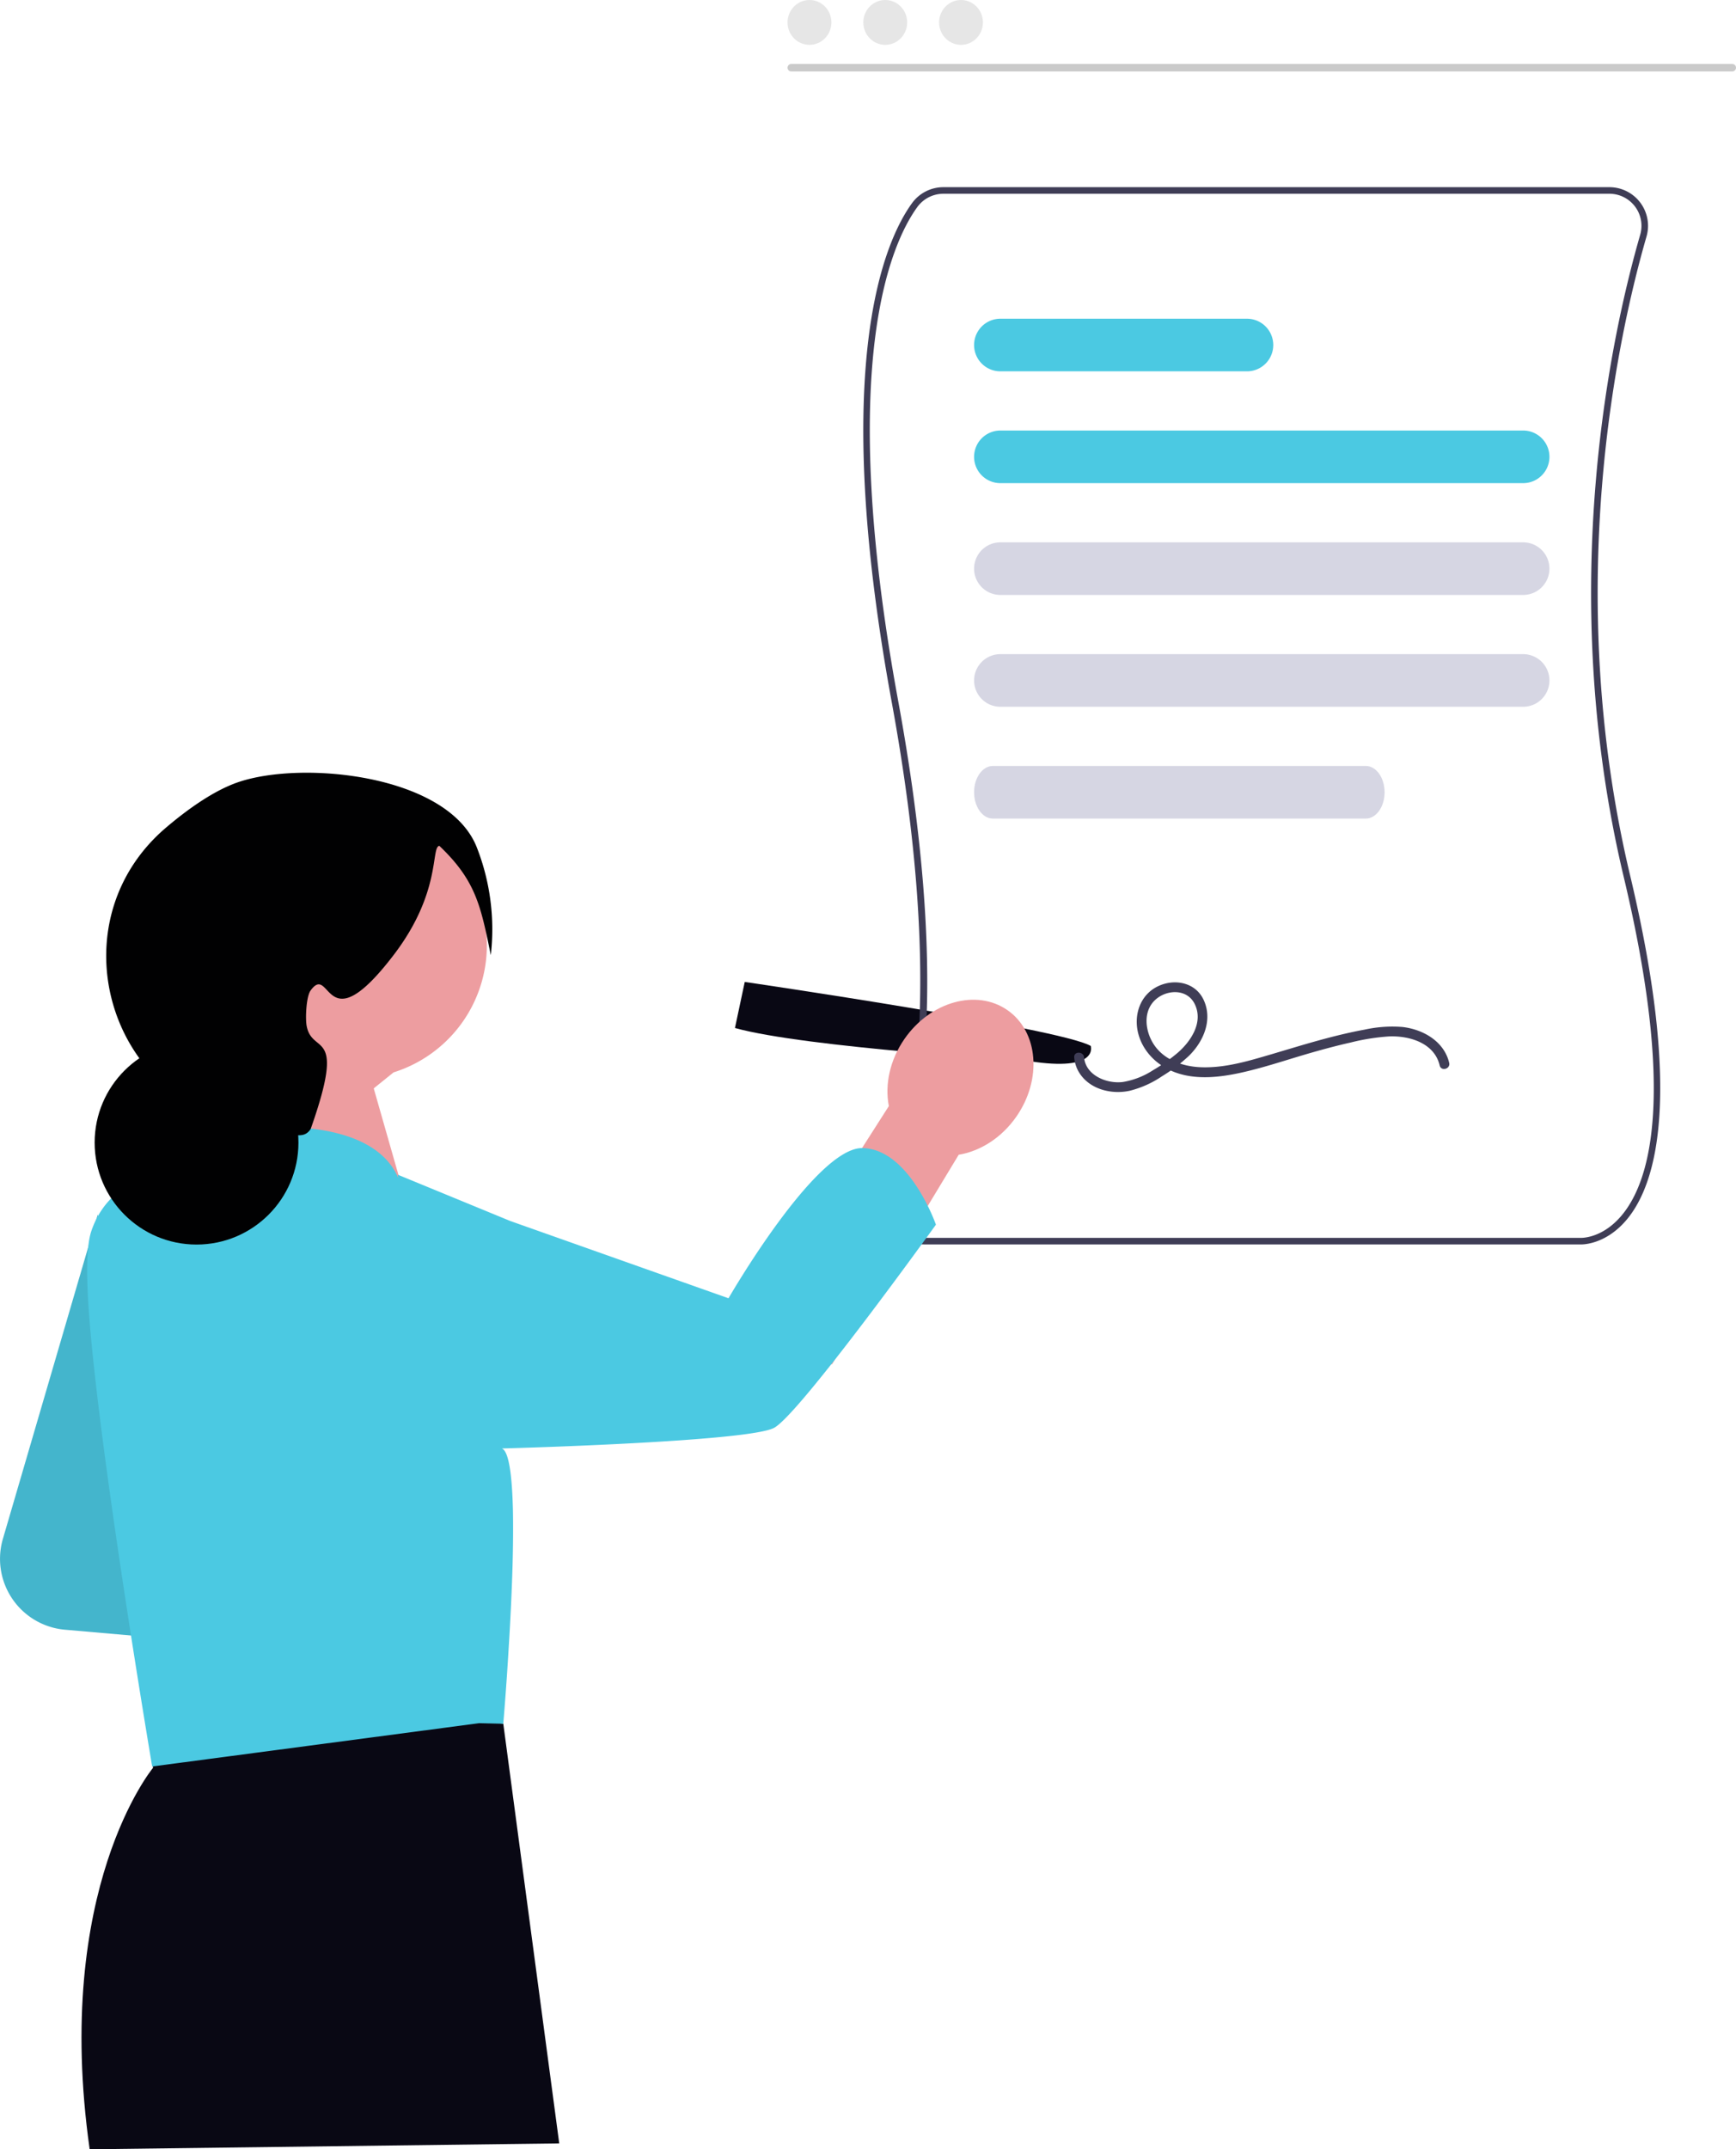 <svg xmlns="http://www.w3.org/2000/svg" width="646.327" height="800" viewBox="0 0 646.327 800" xmlns:xlink="http://www.w3.org/1999/xlink" role="img" artist="Katerina Limpitsouni" source="https://undraw.co/"><g transform="translate(-637 -140)"><path d="M131.4.164V17.688S13.2,25.317.419,21.185c0,0-5.239-8.875,21.331-10.295C21.755,10.89,104.453-1.559,131.4.164Z" transform="matrix(-0.978, -0.208, 0.208, -0.978, 1039.104, 550.126)" fill="#090814"/><g transform="translate(958.419 209.669)"><path d="M550.009,624.357a2.437,2.437,0,0,1-.256-.006H305.613a14.382,14.382,0,0,1-13.379-19.71c8.858-22.132,20.785-75.229,1.142-182.186-23.2-126.3-2.429-171.941,7.576-185.7a14.445,14.445,0,0,1,11.65-5.931H560.564A14.386,14.386,0,0,1,574.4,249.191C564.056,284.958,542.753,379.728,568.294,487c19.362,81.323,10.055,114.493-1.163,128C559.731,623.906,551.578,624.357,550.009,624.357ZM312.6,233.273a11.992,11.992,0,0,0-9.67,4.922c-9.82,13.507-30.175,58.457-7.148,183.822,18.763,102.175,9.665,156.2-1.275,183.538a11.735,11.735,0,0,0,1.2,11.095,11.951,11.951,0,0,0,9.908,5.256h244.2c.386.019,8.258.237,15.51-8.566,10.808-13.116,19.684-45.583.589-125.777-25.675-107.833-4.261-203.1,6.137-239.05a11.938,11.938,0,0,0-11.486-15.242Z" transform="translate(-282.807 -230.822)" fill="#3f3d56"/><path d="M318.06,324.41H512.684a9.792,9.792,0,1,0,0-19.585H318.06a9.792,9.792,0,1,0,0,19.585Z" transform="translate(-267.026 -214.244)" fill="#4BC9E2"/><path d="M318.06,358.41H512.684a9.792,9.792,0,1,0,0-19.585H318.06a9.792,9.792,0,1,0,0,19.585Z" transform="translate(-267.026 -206.626)" fill="#d6d6e3"/><path d="M318.06,290.41h91.8a9.792,9.792,0,1,0,0-19.585h-91.8a9.792,9.792,0,1,0,0,19.585Z" transform="translate(-267.026 -221.861)" fill="#4BC9E2"/><path d="M514.715,517.309c-1.976-8.366-11.258-11.109-18.845-10.8a80.456,80.456,0,0,0-14.212,2.249c-4.877,1.091-9.708,2.383-14.511,3.753-8.811,2.513-17.532,5.551-26.488,7.517-7.456,1.632-15.559,2.6-22.995.337-7.148-2.171-13.212-7.5-15.156-14.865-1.832-6.942.684-14.533,7.411-17.7,6.135-2.893,13.883-1.422,16.925,5.121,3.426,7.377,0,15.419-5.426,20.76a60.8,60.8,0,0,1-10.083,7.659,37.551,37.551,0,0,1-12.074,5.408c-7.081,1.512-15.517-.716-19.171-7.482a12.644,12.644,0,0,1-1.434-4.941c-.216-2.353,3.457-2.337,3.671,0,.619,6.736,8.508,9.891,14.408,9.152a29.289,29.289,0,0,0,11.17-4.335,65.458,65.458,0,0,0,9.252-6.526c5-4.33,9.694-11.456,6.334-18.213-2.736-5.5-9.871-5.447-14.209-1.9-5.255,4.3-4.317,12.1-.852,17.2,3.834,5.65,10.792,8.019,17.35,8.275,7.125.277,14.2-1.357,21-3.291,8.461-2.4,16.838-5.092,25.34-7.354,4.827-1.284,9.691-2.443,14.6-3.345A48.2,48.2,0,0,1,500.884,503c7.663.885,15.484,5.345,17.371,13.335.543,2.3-3,3.279-3.541.979Z" transform="translate(-300.132 -190.405)" fill="#3f3d56"/><path d="M318.06,358.41H512.684a9.792,9.792,0,1,0,0-19.585H318.06a9.792,9.792,0,1,0,0,19.585Z" transform="translate(-267.026 -165.008)" fill="#d6d6e3"/><path d="M315.254,358.41H454.112c3.859,0,6.987-4.384,6.987-9.792s-3.128-9.792-6.987-9.792H315.254c-3.859,0-6.987,4.384-6.987,9.792S311.4,358.41,315.254,358.41Z" transform="translate(-267.026 -123.39)" fill="#d6d6e3"/></g><path d="M575.456,258.3h350.4a1.394,1.394,0,0,0,0-2.787h-350.4a1.394,1.394,0,0,0,0,2.787Z" transform="translate(356.113 -91.704)" fill="#cacaca"/><ellipse cx="8.166" cy="8.348" rx="8.166" ry="8.348" transform="translate(986.626 140)" fill="#e6e6e6"/><ellipse cx="8.166" cy="8.348" rx="8.166" ry="8.348" transform="translate(958.415 140)" fill="#e6e6e6"/><ellipse cx="8.166" cy="8.348" rx="8.166" ry="8.348" transform="translate(930.207 140)" fill="#e6e6e6"/><path d="M375.285,239.583,339.969,360.3a26.47,26.47,0,0,0,23.1,33.8l38.537,3.373Z" transform="translate(298.108 352.502)" fill="#4BC9E2"/><path d="M375.285,239.583,339.969,360.3a26.47,26.47,0,0,0,23.1,33.8l38.537,3.373Z" transform="translate(298.108 352.502)" opacity="0.1"/><path d="M827.13,180.787l-47.239,78.124-22.242-28.179,43.469-68.057c-1.544-7.918.326-17.108,5.852-25.045,9.67-13.887,26.825-18.657,38.317-10.655s12.971,25.747,3.3,39.634c-5.526,7.937-13.5,12.879-21.459,14.178Z" transform="translate(166.807 389.028)" fill="#ed9da0"/><path d="M415.181,483.036l-5.673,19.293.192,19.563s-37.311,44.876-23.565,141.941l174.823-2.192-20.825-156.19L415.181,483.036Z" transform="translate(284.248 276.167)" fill="#090814"/><path d="M458.5,70.913a49.577,49.577,0,1,1,64.431,47.311l-7.392,5.955,13.27,46.446L513.35,181.564l-48.859-40.716s10.555-13.444,16.216-28.6a49.523,49.523,0,0,1-22.2-41.331Z" transform="translate(260.604 420.934)" fill="#ed9da0"/><path d="M674.811,199.9c-17.5-.267-49.861,55.9-49.861,55.9l-26.579-9.4-54.665-19.353-41.9-17.243.184,1.266c-.165-.4-.344-.8-.542-1.2-4.4-9.076-17.2-19.753-53.521-17.637l-17.1,13.5-2.326,1.849a52.75,52.75,0,0,0-21.546,3.356c-7.779,3.127-15.559,8.962-19.239,19.868-1.907,5.625-1.907,17.256-.763,32.033,4.138,53.5,23.421,167.241,23.421,167.241l121.736-16.115,8.981.21s1.068-12.26,2.021-28.315c.591-9.419,1.125-20.116,1.43-30.412.21-7.551.267-14.872.133-21.317-.019-.4-.019-.8-.038-1.2-.362-11.764-1.544-20.287-4.08-21.221,0,0,7.875-.21,19.239-.629,27.457-1.03,75.315-3.337,82.141-7.055,9.648-5.244,60.233-75.62,60.233-75.62s-9.839-28.219-27.361-28.505Z" transform="translate(283.283 367.433)" fill="#4BC9E2"/><path d="M539.68,67.883c-3.745-18.322-5.541-27.707-19.154-40.668-3.231.457.853,17.211-16.956,40.548-25.889,33.925-23.308,2.82-30.964,13.27-1.662,2.269-2.021,10.454-1.474,13.27,2.158,11.127,14.93.262,1.474,38.336-2,2.961-4.362,2.241-7.372,2.212-.233,0,1.294-.294-4.423-1.474-2.729-.564-6.548-1.229-11.127-2-53.192-8.961-71.974-76.078-30.86-111,9.354-7.945,18.535-13.966,26.505-16.756,24.007-8.4,78.7-2.941,89.205,24.329a83.52,83.52,0,0,1,5.147,39.931Z" transform="translate(280.048 427.624)" fill="#010102"/><ellipse cx="37.937" cy="37.937" rx="37.937" ry="37.937" transform="translate(672.236 527.37)" fill="#010102"/></g></svg>